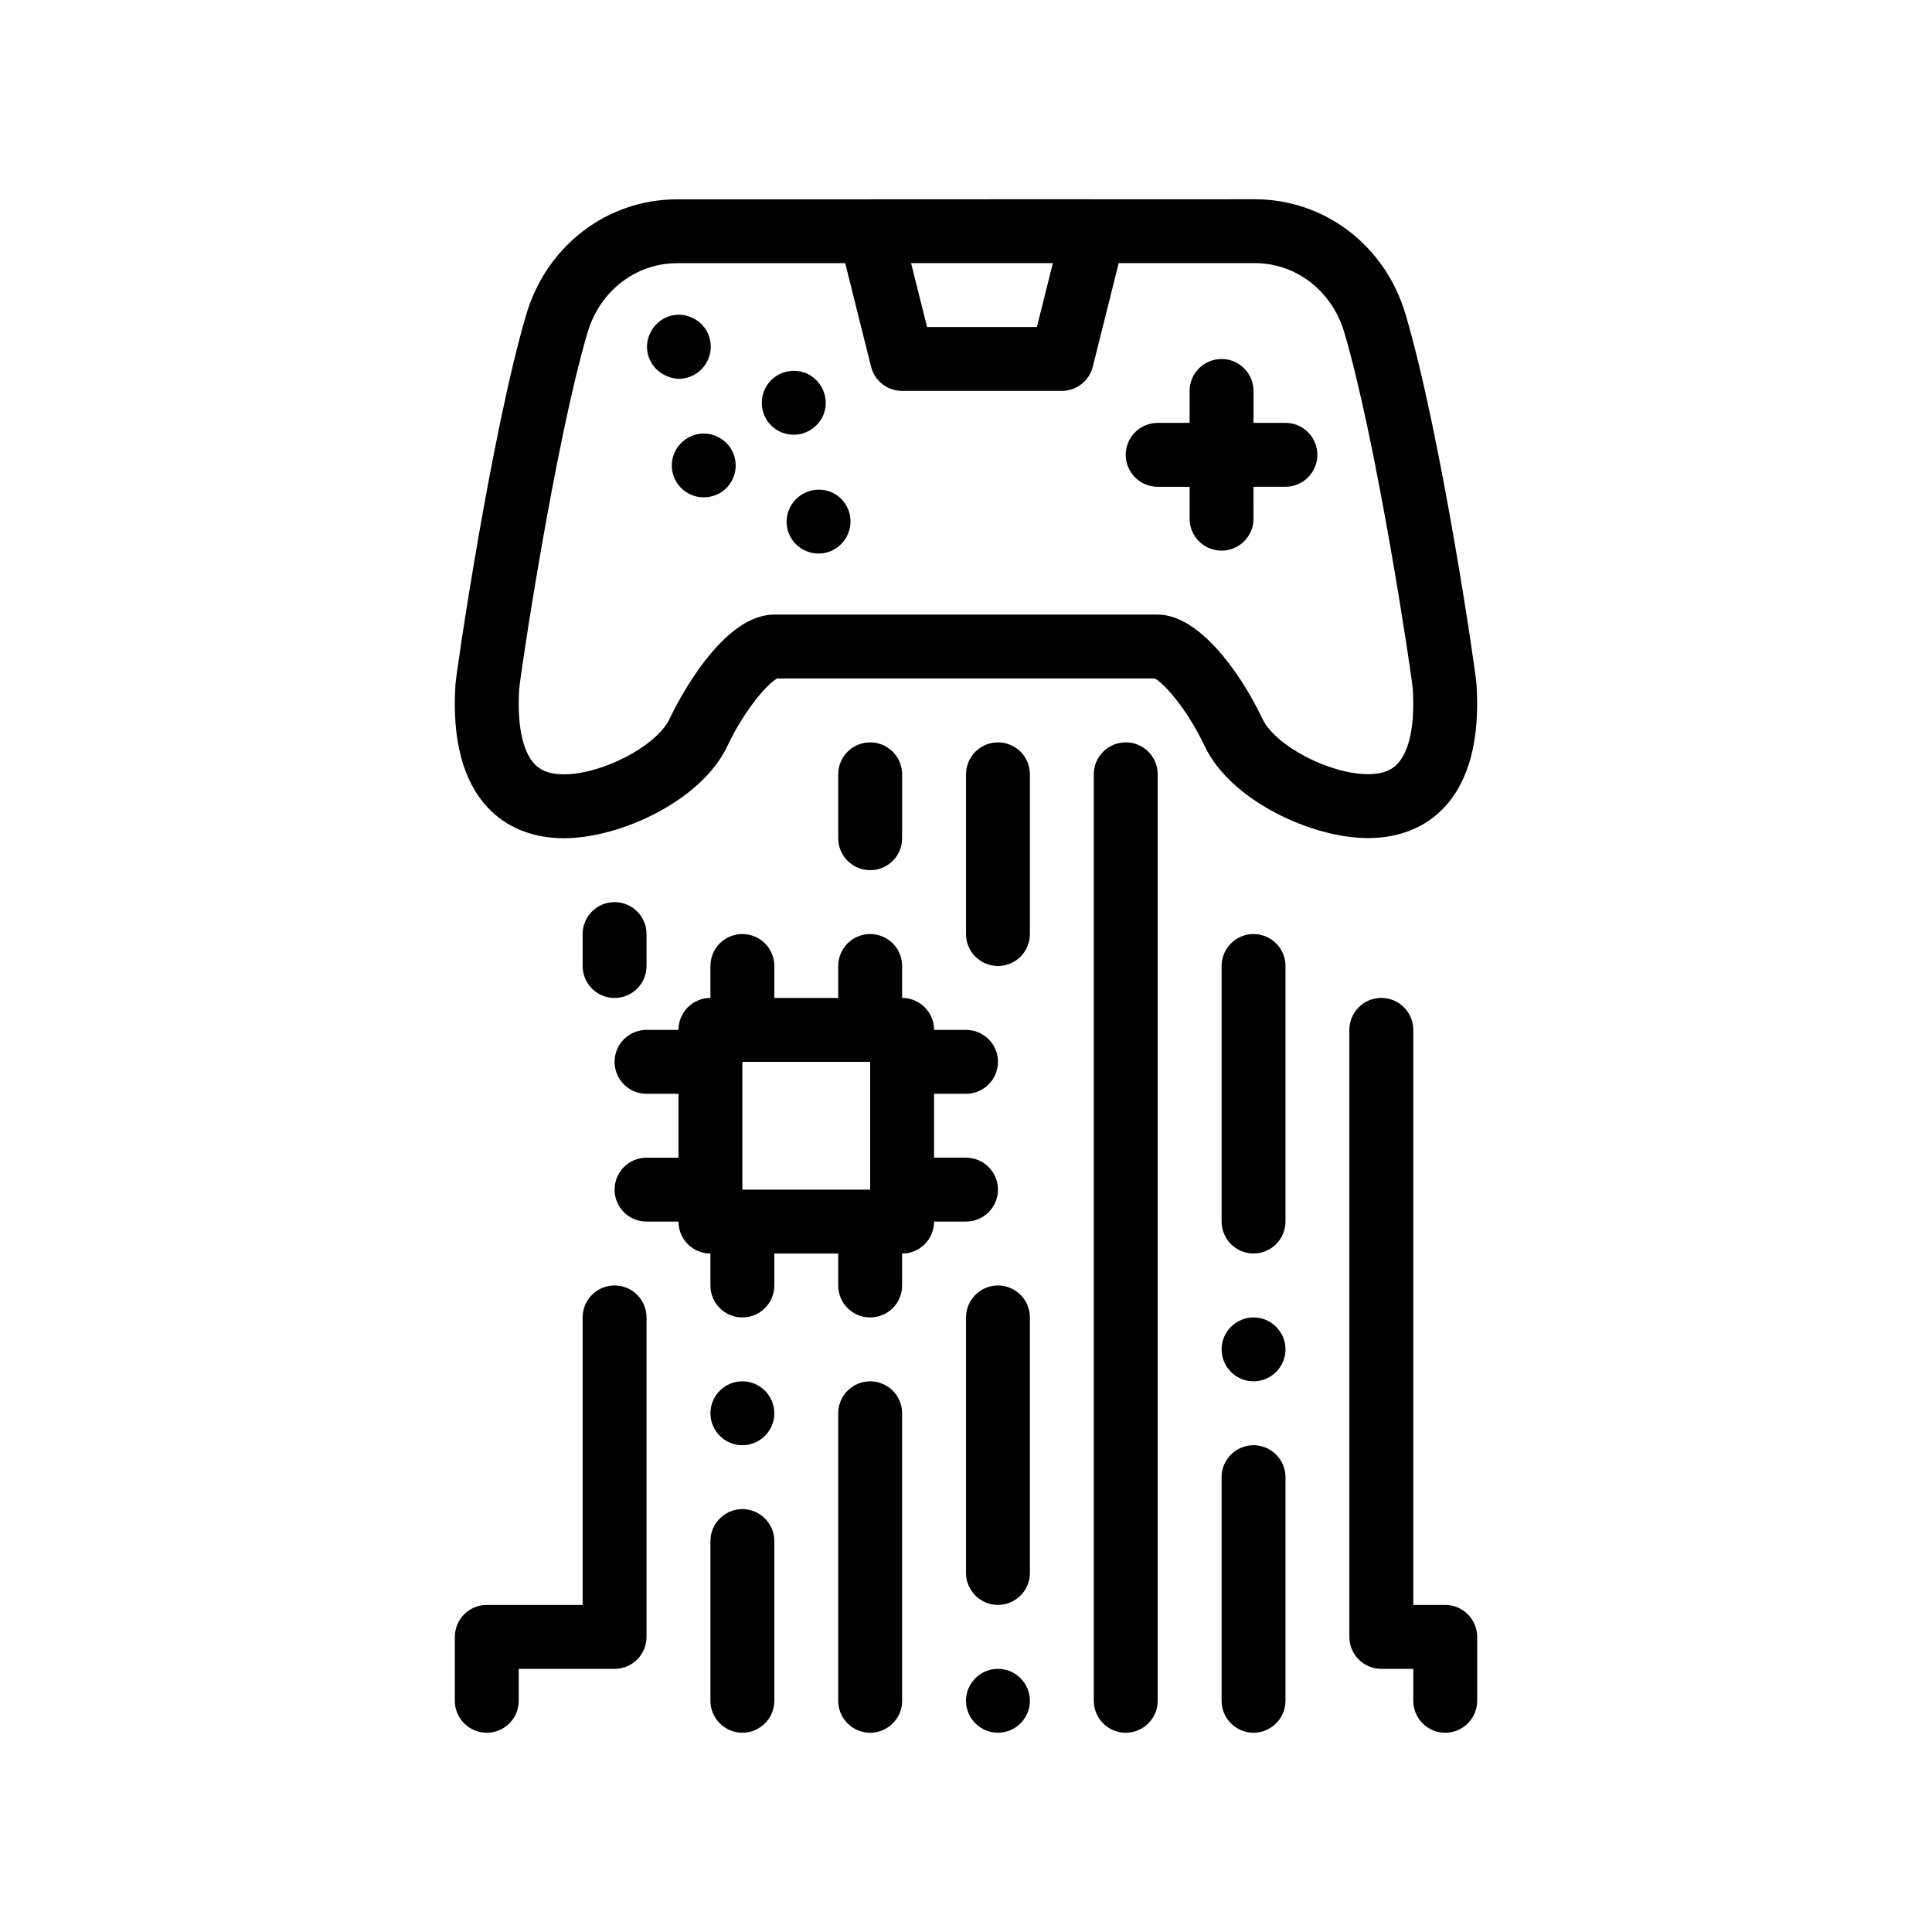 <?xml version="1.0" encoding="UTF-8"?>
<!-- Uploaded to: ICON Repo, www.iconrepo.com, Generator: ICON Repo Mixer Tools -->
<svg fill="#000000" width="800px" height="800px" version="1.1" viewBox="144 144 512 512" xmlns="http://www.w3.org/2000/svg">
 <path d="m506.56 366.1c8.211 0 15.184-2.805 20.156-8.102 6.613-7.047 9.5-18.016 8.578-32.613-0.227-3.559-9.375-66.137-18.793-98.055-5.387-18.258-21.453-30.527-39.969-30.527l-42.613 0.012c-0.02 0-0.039-0.012-0.059-0.012l-59.258 0.004c-0.051 0-0.098 0.016-0.145 0.016l-51.043 0.004c-18.52 0.012-34.582 12.289-39.961 30.547-9.199 31.25-18.539 94.645-18.758 98.066-0.918 14.582 1.977 25.547 8.586 32.598 4.977 5.301 11.949 8.102 20.164 8.102 14.969 0 36.414-9.969 43.242-24.285 5.008-10.5 10.949-16.777 13.254-18.051h100.11c2.312 1.266 8.254 7.531 13.25 18.016 6.812 14.305 28.262 24.281 43.254 24.281zm-213.11-16.902c-4.684 0-6.707-1.578-7.82-2.762-3.195-3.394-4.629-10.484-4.035-19.871 0.348-4.086 9.43-64.945 18.105-94.426 3.234-10.988 12.773-18.379 23.719-18.391l44.57-0.004 6.856 27.434c0.941 3.769 4.328 6.414 8.211 6.414h42.328c3.891 0 7.273-2.644 8.219-6.414l6.863-27.449 36.062-0.004c10.953 0 20.484 7.391 23.73 18.391 8.656 29.348 17.75 90.082 18.137 94.391 0.594 9.438-0.836 16.496-4.031 19.895-1.113 1.188-3.133 2.762-7.812 2.762-10.207 0-24.582-7.516-27.961-14.625-6.082-12.766-17.004-27.668-27.801-27.668h-101.59c-13.875 0-25.582 23.062-27.789 27.688-3.398 7.117-17.77 14.641-27.961 14.641zm129.57-135.46-4.231 16.922h-29.109l-4.231-16.918-0.004-0.016h37.578zm19.312 50.797c0-4.672 3.789-8.465 8.465-8.465h8.465l-0.004-8.465c0-4.672 3.789-8.465 8.469-8.465 4.676 0 8.465 3.785 8.465 8.465v8.457h8.457c4.676 0 8.469 3.785 8.469 8.465 0 4.672-3.789 8.469-8.465 8.469h-8.465l0.004 8.465c0 4.672-3.789 8.465-8.469 8.465-4.676 0-8.465-3.785-8.465-8.465v-8.457l-8.457 0.004c-4.676-0.004-8.469-3.793-8.469-8.473zm-95.586-17.527c2.031-4.152 7.109-5.93 11.348-3.894 4.152 2.117 5.93 7.109 3.894 11.348-1.523 2.969-4.484 4.746-7.617 4.746-1.27 0-2.539-0.258-3.727-0.852-4.238-2.035-5.93-7.117-3.898-11.348zm-22.859-2.625c-1.188 0-2.457-0.336-3.641-0.934-4.231-2.035-6.012-7.109-3.894-11.262 2.035-4.231 7.113-6.012 11.262-3.894 4.231 2.035 5.926 7.109 3.894 11.262-1.445 3.055-4.492 4.828-7.621 4.828zm40.805 30.223c4.152 2.035 5.93 7.117 3.812 11.352-1.438 2.957-4.402 4.742-7.535 4.742-1.27 0-2.539-0.258-3.723-0.84-4.231-2.035-6.012-7.117-3.894-11.352 2.035-4.148 7.106-5.934 11.34-3.902zm-34.199 1.188c-1.273 0-2.543-0.258-3.727-0.852-4.144-2.023-5.926-7.109-3.894-11.262 2.117-4.231 7.195-6.012 11.348-3.894 4.231 2.035 5.926 7.117 3.894 11.262-1.441 3.051-4.492 4.746-7.621 4.746zm77.973 183.47c0-4.68-3.789-8.469-8.465-8.469h-8.465v-16.934h8.469c4.676 0 8.465-3.789 8.465-8.469 0-4.68-3.789-8.465-8.465-8.465h-8.465c0-4.68-3.793-8.469-8.469-8.469v-8.461c0-4.68-3.789-8.469-8.465-8.469-4.676 0-8.469 3.789-8.469 8.469v8.465h-16.934v-8.465c0-4.68-3.789-8.469-8.465-8.469s-8.469 3.789-8.469 8.469v8.465c-4.676 0-8.465 3.789-8.465 8.469h-8.469c-4.676 0-8.465 3.785-8.465 8.465 0 4.68 3.789 8.469 8.465 8.469h8.469v16.934h-8.469c-4.676 0-8.465 3.789-8.465 8.469 0 4.68 3.789 8.465 8.465 8.465h8.469c0 4.68 3.789 8.469 8.465 8.469v8.465c0 4.68 3.789 8.469 8.469 8.469 4.676 0 8.465-3.789 8.465-8.469v-8.465h16.934v8.465c0 4.68 3.789 8.469 8.469 8.469 4.676 0 8.465-3.789 8.465-8.469v-8.465c4.676 0 8.469-3.789 8.469-8.469l8.465-0.004c4.676 0 8.461-3.785 8.461-8.465zm-67.73 0v-33.867h33.867v33.867zm8.469 59.266c0 4.656-3.809 8.469-8.465 8.469-4.66 0-8.469-3.812-8.469-8.469s3.809-8.465 8.469-8.465c4.652 0 8.465 3.809 8.465 8.465zm0 33.863v42.336c0 4.656-3.809 8.465-8.465 8.465-4.66 0-8.469-3.809-8.469-8.465v-42.336c0-4.656 3.809-8.465 8.469-8.465 4.652 0.004 8.465 3.812 8.465 8.465zm33.867-33.863v76.203c0 4.676-3.789 8.465-8.465 8.465-4.676 0-8.469-3.789-8.469-8.465v-76.203c0-4.676 3.789-8.465 8.469-8.465 4.672 0 8.465 3.789 8.465 8.465zm33.863 76.199c0 4.656-3.812 8.465-8.469 8.465s-8.465-3.809-8.465-8.465 3.809-8.469 8.465-8.469 8.469 3.812 8.469 8.469zm0-101.6v67.73c0 4.656-3.812 8.465-8.469 8.465s-8.465-3.809-8.465-8.465l0.004-67.73c0-4.656 3.809-8.469 8.465-8.469 4.652 0 8.465 3.812 8.465 8.469zm33.867-143.93v245.53c0 4.676-3.789 8.465-8.469 8.465-4.676 0-8.465-3.789-8.465-8.465v-245.53c0-4.68 3.789-8.469 8.465-8.469 4.68 0 8.469 3.789 8.469 8.469zm33.867 186.26v59.27c0 4.656-3.812 8.465-8.469 8.465s-8.465-3.809-8.465-8.465v-59.27c0-4.656 3.809-8.465 8.465-8.465 4.656 0.004 8.469 3.812 8.469 8.465zm0-33.863c0 4.656-3.812 8.469-8.469 8.469s-8.465-3.812-8.465-8.469c0-4.648 3.809-8.465 8.465-8.465s8.469 3.812 8.469 8.465zm0-101.6v67.73c0 4.656-3.812 8.469-8.469 8.469s-8.465-3.812-8.465-8.469v-67.73c0-4.656 3.809-8.469 8.465-8.469s8.469 3.812 8.469 8.469zm50.797 177.8v16.934c0 4.676-3.789 8.465-8.469 8.465-4.676 0-8.465-3.789-8.465-8.465v-8.469h-8.469c-4.676 0-8.465-3.785-8.465-8.465v-160.87c0-4.68 3.789-8.469 8.465-8.469 4.676 0 8.469 3.789 8.469 8.469l0.004 152.4h8.465c4.68 0 8.465 3.789 8.465 8.469zm-220.13-84.664v84.664c0 4.68-3.789 8.465-8.465 8.465h-25.402v8.469c0 4.676-3.789 8.465-8.465 8.465s-8.469-3.789-8.469-8.465v-16.934c0-4.68 3.793-8.469 8.469-8.469h25.398v-76.195c0-4.68 3.789-8.469 8.469-8.469 4.672 0 8.465 3.789 8.465 8.469zm101.6-143.93v42.328c0 4.68-3.789 8.469-8.469 8.469-4.672 0.004-8.461-3.785-8.461-8.465v-42.328c0-4.68 3.789-8.469 8.465-8.469 4.68-0.004 8.465 3.785 8.465 8.465zm-50.797 16.934v-16.934c0-4.68 3.789-8.469 8.469-8.469 4.676 0 8.465 3.789 8.465 8.469v16.934c0 4.68-3.789 8.465-8.465 8.465-4.68 0-8.469-3.785-8.469-8.465zm-67.734 33.867v-8.469c0-4.68 3.789-8.465 8.469-8.465 4.676 0 8.465 3.785 8.465 8.465v8.469c0 4.68-3.789 8.465-8.465 8.465-4.68 0.004-8.469-3.785-8.469-8.465z"/>
</svg>